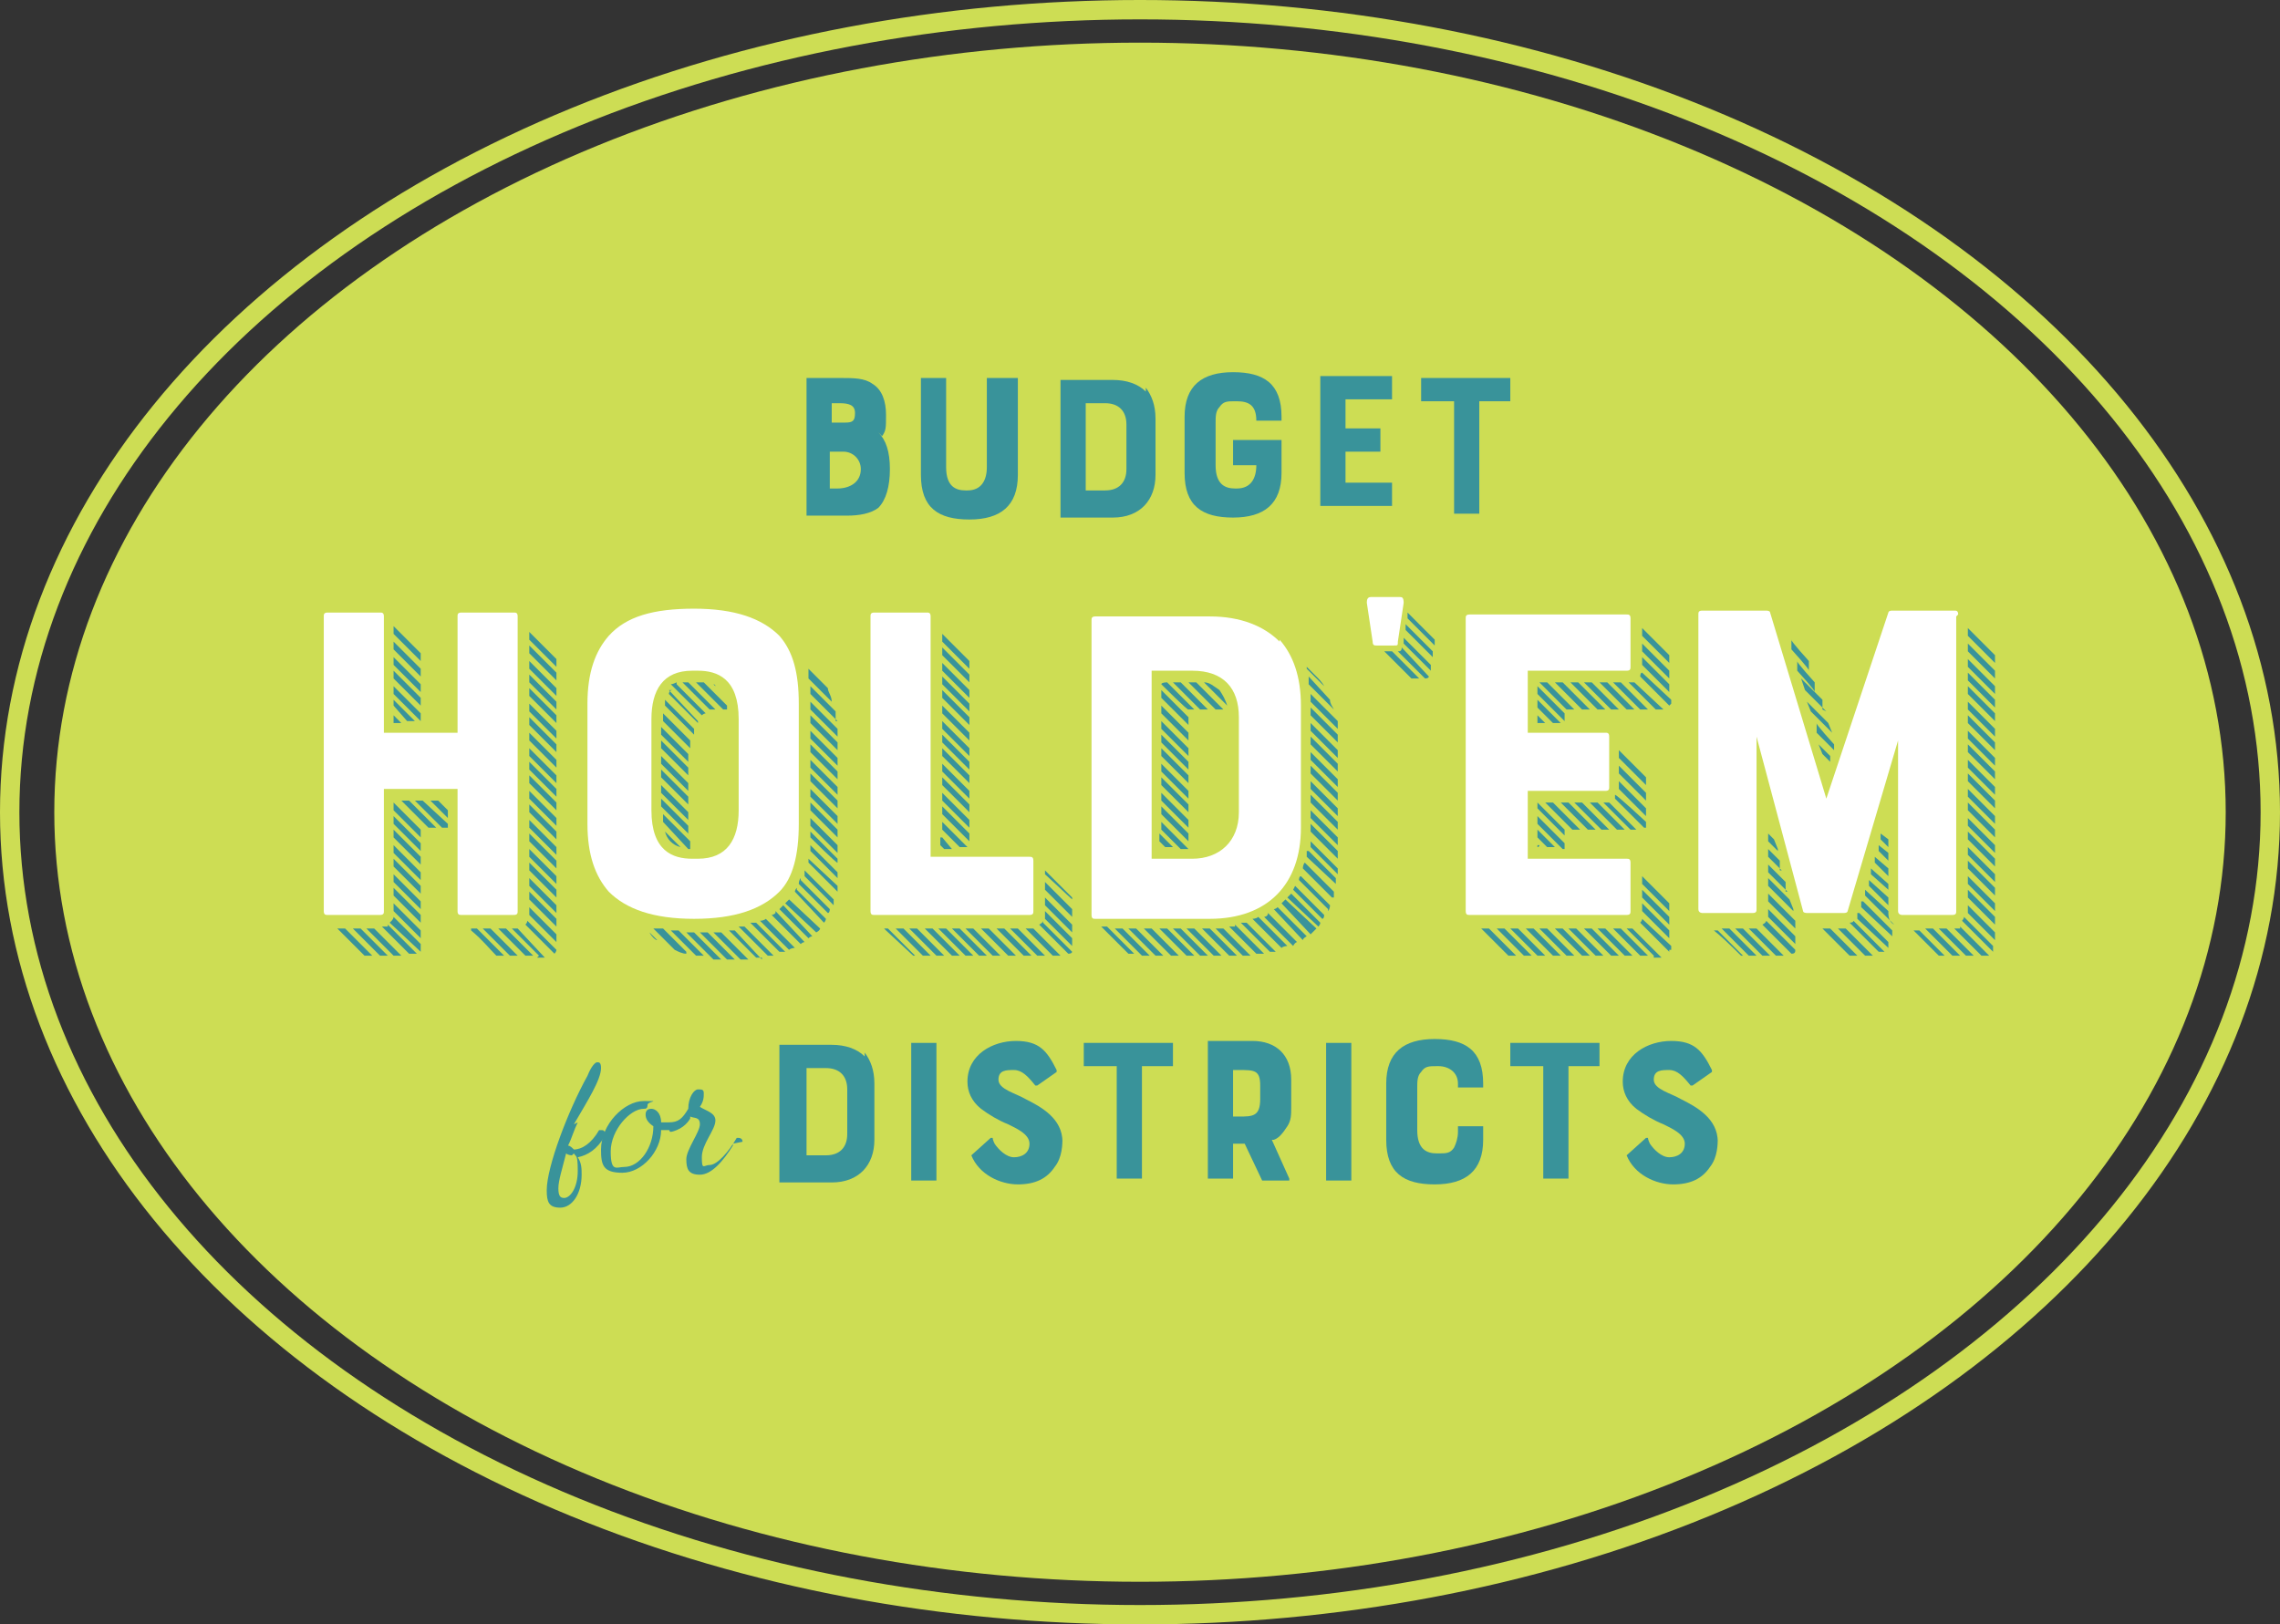 <svg xmlns="http://www.w3.org/2000/svg" id="Layer_1" data-name="Layer 1" version="1.1" viewBox="86.2 6.6 117.6 83.8">
  <rect x="86.2" y="6.6" width="117.6" height="83.8" fill="#333333" stroke="none"/>
  <defs>
    <style>
      .cls-1 {
        fill: #cddd54;
      }

      .cls-1, .cls-2, .cls-3 {
        stroke-width: 0px;
      }

      .cls-2 {
        fill: #39939a;
      }

      .cls-4 {
        fill: none;
        stroke: #cddd54;
        stroke-miterlimit: 10;
      }

      .cls-3 {
        fill: #fff;
      }
    </style>
  </defs>
  <ellipse class="cls-1" cx="145" cy="48.5" rx="56" ry="39.7"/>
  <ellipse class="cls-4" cx="145" cy="48.5" rx="58.3" ry="41.4"/>
  <g>
    <g>
      <path class="cls-2" d="M131.5,28.9c.4.4.6,1,.6,1.9s-.2,1.6-.6,2c-.4.3-1,.4-1.6.4h-2.1c0,0,0,0,0,0v-7.1c0,0,0,0,0,0h1.8c.6,0,1.2,0,1.6.3.5.3.7.9.7,1.6s0,.8-.2,1.1ZM129.1,28.4h.7c.4,0,.5-.1.5-.5s-.3-.5-.8-.5h-.4v1ZM130.6,30.8c0-.5-.4-.9-.9-.9h-.7v1.9h.4c.6,0,1.2-.3,1.2-1Z"/>
      <path class="cls-2" d="M137.4,26.1c0,0,0,0,0,0h1.3c0,0,0,0,0,0v5c0,1.6-.9,2.3-2.5,2.3s-2.5-.6-2.5-2.3v-5c0,0,0,0,0,0h1.3c0,0,0,0,0,0v4.6c0,1,.5,1.2,1,1.2h.1c.7,0,1-.5,1-1.2v-4.6Z"/>
      <path class="cls-2" d="M145.3,26.6c.3.4.5.9.5,1.6v2.9c0,1.3-.8,2.2-2.2,2.2h-2.7c0,0,0,0,0,0v-7.1c0,0,0,0,0,0h2.7c.7,0,1.3.2,1.7.6ZM144.3,28.5c0-.7-.4-1.1-1.1-1.1h-1v4.5h1c.7,0,1.1-.4,1.1-1.1v-2.3Z"/>
      <path class="cls-2" d="M149.8,30.5v-1.2c0,0,0,0,0,0h2.5c0,0,0,0,0,0v1.7c0,1.6-.9,2.3-2.5,2.3s-2.5-.6-2.5-2.3v-2.9c0-1.6.9-2.3,2.5-2.3s2.5.6,2.5,2.3v.2c0,0,0,0,0,0h-1.3c0,0,0,0,0,0h0c0-.8-.4-1-1-1h-.1c-.4,0-.6,0-.8.3-.2.2-.2.5-.2.8v2.2c0,1,.5,1.2,1,1.2h.1c.7,0,1-.5,1-1.2h0c0,0-1.2,0-1.2,0,0,0,0,0,0,0Z"/>
      <path class="cls-2" d="M154.3,33.1v-7.1c0,0,0,0,0,0h3.7c0,0,0,0,0,0v1.2c0,0,0,0,0,0h-2.4v1.5h1.8c0,0,0,0,0,0v1.2c0,0,0,0,0,0h-1.8v1.6h2.4c0,0,0,0,0,0v1.2c0,0,0,0,0,0h-3.7c0,0,0,0,0,0Z"/>
      <path class="cls-2" d="M159.5,27.3v-1.2c0,0,0,0,0,0h4.6c0,0,0,0,0,0v1.2c0,0,0,0,0,0h-1.6v5.8c0,0,0,0,0,0h-1.3c0,0,0,0,0,0v-5.8h-1.6c0,0,0,0,0,0Z"/>
    </g>
    <g>
      <g>
        <path class="cls-2" d="M130.8,60.9c.3.4.5.9.5,1.6v2.9c0,1.3-.8,2.2-2.2,2.2h-2.7c0,0,0,0,0,0v-7.1c0,0,0,0,0,0h2.7c.7,0,1.3.2,1.7.6ZM129.9,62.8c0-.7-.4-1.1-1.1-1.1h-1v4.5h1c.7,0,1.1-.4,1.1-1.1v-2.3Z"/>
        <path class="cls-2" d="M133.2,67.5v-7.1c0,0,0,0,0,0h1.3c0,0,0,0,0,0v7.1c0,0,0,0,0,0h-1.3c0,0,0,0,0,0Z"/>
        <path class="cls-2" d="M141,65.3c0,.3,0,1-.4,1.5-.4.6-1,.9-1.9.9s-2-.5-2.4-1.5c0,0,0,0,0,0l1-.9s.1,0,.1,0c0,0,0,.1.1.3.2.3.6.7,1,.7s.8-.2.8-.7-.7-.8-1.1-1c-.5-.2-1-.5-1.4-.8-.5-.4-.7-.9-.7-1.4,0-1.4,1.3-2.1,2.5-2.1s1.6.5,2.1,1.5c0,0,0,0,0,.1l-1,.7s0,0-.1,0c-.4-.5-.7-.8-1.1-.8s-.8,0-.8.5.9.7,1.4,1c.8.4,1.9,1,1.9,2.2Z"/>
        <path class="cls-2" d="M142.1,61.6v-1.2c0,0,0,0,0,0h4.6c0,0,0,0,0,0v1.2c0,0,0,0,0,0h-1.6v5.8c0,0,0,0,0,0h-1.3c0,0,0,0,0,0v-5.8h-1.6c0,0,0,0,0,0Z"/>
        <path class="cls-2" d="M151.8,65.4l.9,2c0,0,0,.1,0,.1h-1.4s0,0,0,0l-.9-1.9h-.6v1.8c0,0,0,0,0,0h-1.3s0,0,0,0v-7.1c0,0,0,0,0,0h2.3c1.2,0,2,.7,2,2v1.4c0,.4,0,.7-.2,1-.2.3-.4.6-.7.7ZM151.2,62.6c0-.8-.3-.8-1.1-.8h-.3v2.4h.3c.7,0,1.1,0,1.1-.9v-.7Z"/>
        <path class="cls-2" d="M154.6,67.5v-7.1c0,0,0,0,0,0h1.3c0,0,0,0,0,0v7.1c0,0,0,0,0,0h-1.3c0,0,0,0,0,0Z"/>
        <path class="cls-2" d="M161.4,64.7c0,0,0,0,0,0h1.3c0,0,0,0,0,0v.7c0,1.6-.9,2.3-2.5,2.3s-2.5-.6-2.5-2.3v-2.9c0-1.6.9-2.3,2.5-2.3s2.5.6,2.5,2.3v.2c0,0,0,0,0,0h-1.3c0,0,0,0,0,0v-.2c0-.6-.5-.9-1-.9h-.1c-.4,0-.6,0-.8.3-.2.2-.2.5-.2.8v2.2c0,1,.5,1.2,1,1.2h.1c.4,0,.6,0,.8-.3.1-.2.2-.5.2-.8v-.3Z"/>
        <path class="cls-2" d="M164.1,61.6v-1.2c0,0,0,0,0,0h4.6c0,0,0,0,0,0v1.2c0,0,0,0,0,0h-1.6v5.8c0,0,0,0,0,0h-1.3c0,0,0,0,0,0v-5.8h-1.6c0,0,0,0,0,0Z"/>
        <path class="cls-2" d="M174.8,65.3c0,.3,0,1-.4,1.5-.4.6-1,.9-1.9.9s-2-.5-2.4-1.5c0,0,0,0,0,0l1-.9s.1,0,.1,0c0,0,0,.1.1.3.2.3.6.7,1,.7s.8-.2.8-.7-.7-.8-1.1-1c-.5-.2-1-.5-1.4-.8-.5-.4-.7-.9-.7-1.4,0-1.4,1.3-2.1,2.5-2.1s1.6.5,2.1,1.5c0,0,0,0,0,.1l-1,.7s0,0-.1,0c-.4-.5-.7-.8-1.1-.8s-.8,0-.8.5.9.7,1.4,1c.8.4,1.9,1,1.9,2.2Z"/>
      </g>
      <g>
        <path class="cls-2" d="M116,64.5c-.2.4-.3.8-.5,1.2.1,0,.2.1.3.2h0c.4,0,.9-.3,1.3-1,0,0,0,0,.1,0,.1,0,.2,0,.2.2s0,0,0,.1c-.4.7-.9,1-1.4,1.1.2.3.2.6.2.9,0,1-.5,1.7-1.1,1.7s-.7-.3-.7-.9c0-1.2,1.1-4.1,2.1-5.9.2-.5.4-.7.5-.7s.2,0,.2.3c0,.6-.7,1.7-1.4,2.9ZM115.7,66.2c0,0-.2,0-.3-.1-.2.8-.4,1.4-.4,1.8s.1.5.3.5c.3,0,.7-.5.7-1.4s-.1-.7-.2-.9Z"/>
        <path class="cls-2" d="M124,65.6s0,0,0,.1c-.5.8-1.1,1.5-1.7,1.5s-.7-.3-.7-.8.7-1.4.7-1.8-.3-.3-.5-.4c0,0,0,0,0,.1,0,0-.2.4-.7.6s-.3,0-.4,0-.3,0-.4,0c0,1.1-1,2.2-2,2.2s-1.1-.4-1.1-1.2c0-1.3,1.2-2.5,2.2-2.5s.2,0,.2.2-.1.2-.2.2c-.7,0-1.7,1.1-1.7,2.2s.3.8.7.8c.8,0,1.5-1,1.5-2.1-.3-.2-.4-.4-.4-.6s.1-.3.3-.3.5.2.5.7c.1,0,.2,0,.4,0,.5,0,.7-.2,1-.7h0c0-.6.3-1,.5-1s.3,0,.3.2,0,.4-.2.7c.3.2.8.3.8.7,0,.5-.7,1.2-.7,1.9s.1.4.4.4c.4,0,1-.7,1.4-1.4,0,0,0,0,.1,0,0,0,.2,0,.2.2Z"/>
      </g>
    </g>
    <g>
      <path class="cls-3" d="M109.8,38.4c0-.1,0-.2.2-.2h2.7c.1,0,.2,0,.2.2v15.2c0,.1,0,.2-.2.2h-2.7c-.1,0-.2,0-.2-.2v-6.3h-3.8v6.3c0,.1,0,.2-.2.2h-2.7c-.1,0-.2,0-.2-.2v-15.2c0-.1,0-.2.2-.2h2.7c.1,0,.2,0,.2.2v6h3.8v-6Z"/>
      <path class="cls-3" d="M126.4,39.4c.7.8,1,1.9,1,3.5v6.2c0,1.6-.3,2.8-1,3.5-.9.9-2.3,1.4-4.4,1.4s-3.5-.5-4.4-1.4c-.7-.8-1.1-1.9-1.1-3.5v-6.2c0-1.6.4-2.7,1.1-3.5.9-1,2.3-1.4,4.4-1.4s3.5.5,4.4,1.4ZM124.3,43.7c0-2.1-1.1-2.5-2.1-2.5h-.3c-1.5,0-2.1,1-2.1,2.5v4.7c0,2.1,1.1,2.5,2.1,2.5h.3c1.5,0,2.1-1,2.1-2.5v-4.7Z"/>
      <path class="cls-3" d="M134.2,38.4v12.4h5.1c.1,0,.2,0,.2.2v2.6c0,.1,0,.2-.2.2h-8c-.1,0-.2,0-.2-.2v-15.2c0-.1,0-.2.2-.2h2.7c.1,0,.2,0,.2.2Z"/>
      <path class="cls-3" d="M152.2,39.6c.7.8,1.1,1.9,1.1,3.4v6.3c0,2.9-1.7,4.7-4.7,4.7h-5.9c-.1,0-.2,0-.2-.2v-15.2c0-.1,0-.2.2-.2h5.9c1.6,0,2.8.5,3.6,1.3ZM150.1,43.6c0-1.5-.8-2.4-2.4-2.4h-2.1v9.7h2.1c1.4,0,2.4-.9,2.4-2.4v-4.9Z"/>
      <path class="cls-3" d="M158.4,37.4c.1,0,.2,0,.2.3l-.3,2c0,.2,0,.2-.2.2h-.9c-.1,0-.2,0-.2-.2l-.3-2c0-.1,0-.3.2-.3h1.4Z"/>
      <path class="cls-3" d="M161.8,53.7v-15.2c0-.1,0-.2.2-.2h8.1c.1,0,.2,0,.2.2v2.5c0,.1,0,.2-.2.2h-5.1v3.2h4c.1,0,.2,0,.2.2v2.6c0,.1,0,.2-.2.2h-4v3.5h5.1c.1,0,.2,0,.2.2v2.5c0,.1,0,.2-.2.2h-8.1c-.1,0-.2,0-.2-.2Z"/>
      <path class="cls-3" d="M187.1,38.4v15.2c0,.1,0,.2-.2.2h-2.6c0,0-.2,0-.2-.2v-8.8l-2.6,8.8c0,0,0,.1-.2.1h-1.9c0,0-.2,0-.2-.1l-2.4-9v8.9c0,.1,0,.2-.2.2h-2.6c0,0-.2,0-.2-.2v-15.2c0-.1,0-.2.2-.2h3.3c0,0,.2,0,.2.1l2.9,9.6,3.2-9.6c0,0,0-.1.2-.1h3.2c.1,0,.2,0,.2.2Z"/>
    </g>
    <g>
      <path class="cls-2" d="M105,55.9l-1.4-1.4h.4l1.4,1.4h-.4ZM105.8,55.9l-1.4-1.4h.4l1.4,1.4h-.4ZM105.5,54.5l1.4,1.4h-.4l-1.4-1.4h.4ZM106.2,54.3l1.5,1.5h-.4l-1.4-1.4c0,0,.2,0,.3,0ZM106.4,54.1c0,0,.1-.1.1-.2l1.4,1.4v.4l-1.6-1.5ZM106.5,39.3v-.4l1.4,1.4v.4l-1.4-1.4ZM106.5,39.7l1.4,1.4v.4l-1.4-1.4v-.4ZM106.5,40.5l1.4,1.4v.4l-1.4-1.4v-.4ZM106.5,41.2l1.4,1.4v.4l-1.4-1.4v-.4ZM106.5,42l1.4,1.4v.4l-1.4-1.4v-.4ZM106.5,42.7l1.1,1.1h-.4l-.7-.8v-.4ZM106.5,43.5l.4.4h-.4v-.4ZM106.5,48l1.4,1.4v.4l-1.4-1.4v-.4ZM106.5,48.7l1.4,1.4v.4l-1.4-1.4v-.4ZM106.5,49.4l1.4,1.4v.4l-1.4-1.4v-.4ZM106.5,50.2l1.4,1.4v.4l-1.4-1.4v-.4ZM106.5,50.9l1.4,1.4v.4l-1.4-1.4v-.4ZM106.5,51.7l1.4,1.4v.4l-1.4-1.4v-.4ZM106.5,52.4l1.4,1.4v.4l-1.4-1.4v-.4ZM106.5,53.2l1.4,1.4v.4l-1.4-1.4v-.4ZM107.3,47.9l1.4,1.4h-.4l-1.4-1.4h.4ZM109,49.3l-1.4-1.4h.4l1.3,1.2v.2h-.2ZM109.3,48.8l-.9-.9h.4l.5.5v.4ZM110.5,54.5h.3l1.4,1.4h-.2c0,0-.1,0-.2,0-.4-.4-.7-.8-1.3-1.3ZM112.5,55.9l-1.4-1.4h.4l1.4,1.4h-.4ZM112.3,54.5l1.4,1.4h-.4l-1.4-1.4h.4ZM114,55.9l-1.4-1.4h0c0,0,.2,0,.3,0l1.4,1.5h-.4ZM114.9,55.6c0,0,0,.1-.1.2l-1.5-1.5c0,0,.1-.1.1-.2l1.5,1.5h0ZM113.5,39.2l1.4,1.4v.4l-1.4-1.4v-.4ZM114.9,41.7l-1.4-1.4v-.4l1.4,1.4v.4ZM114.9,42.5l-1.4-1.4v-.4l1.4,1.4v.4ZM114.9,43.2l-1.4-1.4v-.4l1.4,1.4v.4ZM114.9,43.9l-1.4-1.4v-.4l1.4,1.4v.4ZM114.9,44.7l-1.4-1.4v-.4l1.4,1.4v.4ZM114.9,45.4l-1.4-1.4v-.4l1.4,1.4v.4ZM114.9,46.2l-1.4-1.4v-.4l1.4,1.4v.4ZM114.9,47l-1.4-1.4v-.4l1.4,1.4v.4ZM114.9,47.7l-1.4-1.4v-.4l1.4,1.4v.4ZM114.9,48.4l-1.4-1.4v-.4l1.4,1.4v.4ZM114.9,49.2l-1.4-1.4v-.4l1.4,1.4v.4ZM114.9,49.9l-1.4-1.4v-.4l1.4,1.4v.4ZM114.9,50.7l-1.4-1.4v-.4l1.4,1.4v.4ZM114.9,51.4l-1.4-1.4v-.4l1.4,1.4v.4ZM114.9,52.2l-1.4-1.4v-.4l1.4,1.4v.4ZM114.9,52.9l-1.4-1.4v-.4l1.4,1.4v.4ZM114.9,53.7l-1.4-1.4v-.4l1.4,1.4v.4ZM114.9,54.4l-1.4-1.4v-.4l1.4,1.4v.4ZM114.9,55.2l-1.4-1.4v-.4l1.4,1.4v.4Z"/>
      <path class="cls-2" d="M120.1,55.1c-.1,0-.3-.2-.4-.4l-.4-.4s0,0,0,0l.7.7ZM121.6,55.8c-.2,0-.4-.1-.6-.2l-1.1-1.1c.1,0,.3,0,.5,0l1.2,1.2ZM120.4,43.4l1.4,1.4c0,.1,0,.2,0,.4l-1.4-1.4c0-.1,0-.2,0-.4ZM120.3,44.1l1.4,1.4v.4l-1.4-1.4v-.4ZM120.3,44.8l1.4,1.4v.4l-1.4-1.4v-.4ZM120.3,45.6l1.4,1.4v.4l-1.4-1.4v-.4ZM120.3,46.3l1.4,1.4v.4l-1.4-1.4v-.4ZM120.3,47.1l1.4,1.4v.4l-1.4-1.4v-.4ZM120.3,47.8l1.4,1.4v.4l-1.4-1.4v-.4ZM121.7,50.4l-1.3-1.4c0-.1,0-.3,0-.4l1.4,1.4v.4ZM120.5,42.7l1.5,1.5c0,0,0,.2,0,.3l-1.5-1.5c0,0,0-.2,0-.3ZM120.5,49.5l.8.8c-.4-.1-.7-.4-.8-.8ZM120.7,42.2l1.5,1.6s0,0,0,0c0,0,0,0,0,.1l-1.5-1.5c0,0,0-.2.2-.2h0ZM122.1,55.9l-1.3-1.3c.1,0,.3,0,.4,0l1.3,1.3c-.1,0-.3,0-.5,0ZM121.1,41.9l1.5,1.5c0,0-.1,0-.2.1l-1.6-1.6c0,0,.1,0,.3-.1ZM122.9,43.3l-1.5-1.5c0,0,.2,0,.3,0l1.4,1.4c-.1,0-.2,0-.3,0ZM122.9,56l-1.3-1.3h.4l1.4,1.4c-.1,0-.3,0-.4,0ZM122.5,41.8l1.2,1.2s0,.1,0,.2h-.2l-1.4-1.4h0c.1,0,.2,0,.4,0ZM123.7,56.1l-1.4-1.4h.4l1.4,1.4h-.4ZM124.4,56.1l-1.4-1.4c.1,0,.2,0,.4,0l1.4,1.4c-.1,0-.2,0-.4,0ZM123.2,42.1c0,0,.1.1.2.2l-.4-.4s.1,0,.1.1ZM125.5,56c-.1,0-.2,0-.3,0l-1.4-1.4c.1,0,.2,0,.3,0l1.4,1.5ZM125.8,55.9l-1.5-1.5c0,0,.2,0,.3,0l1.5,1.5c0,0-.2,0-.3,0ZM125.2,54.2l1.5,1.5c0,0-.2,0-.3,0l-1.5-1.5c0,0,.2,0,.3,0ZM125.7,54l1.5,1.5c0,0-.2,0-.3.1l-1.5-1.5c0,0,.2,0,.3-.1ZM126.2,53.6l1.5,1.6c0,0-.1,0-.2.1l-1.5-1.5c0,0,.1,0,.2-.1ZM126.6,53.3l1.5,1.6s-.1,0-.2.1l-1.5-1.5c0,0,.1-.1.2-.2ZM126.9,53l1.6,1.5c0,0,0,.1-.2.2l-1.6-1.5c0,0,.1-.1.2-.2ZM127.3,52.5l1.5,1.5c0,0,0,.1-.1.2l-1.5-1.6s0-.1.1-.2ZM127.5,52l1.5,1.5c0,0,0,.2-.1.2l-1.5-1.5c0,0,0-.2.1-.3ZM127.7,51.5l1.5,1.5c0,.1,0,.2,0,.3l-1.5-1.5c0,0,0-.2,0-.3ZM127.9,50.9l1.5,1.4c0,.1,0,.2,0,.3l-1.5-1.5c0,0,0-.2,0-.3ZM128.9,42.1c0,.2.2.4.2.7l-1.2-1.2v-.5c0,0,1,1,1,1ZM128,50.2l1.4,1.4c0,.1,0,.2,0,.3l-1.4-1.4c0-.1,0-.2,0-.4ZM129.4,43.8l-1.4-1.4c0-.2,0-.3,0-.4l1.3,1.3v.5ZM128,49.5l1.4,1.4v.2h0c0,.1-1.4-1.3-1.4-1.3,0-.1,0-.2,0-.4ZM129.4,44.2c0,.1,0,.2,0,.4l-1.4-1.4v-.4l1.4,1.4ZM128,43.5l1.4,1.4v.4l-1.4-1.4v-.4ZM129.4,46.1l-1.4-1.4v-.4l1.4,1.4v.4ZM128,45l1.4,1.4v.4l-1.4-1.4v-.4ZM128,45.8l1.4,1.4v.4l-1.4-1.4v-.4ZM128,46.5l1.4,1.4v.4l-1.4-1.4v-.4ZM128,47.3l1.4,1.4v.4l-1.4-1.4v-.4ZM128,48l1.4,1.4v.4l-1.4-1.4v-.4ZM128,48.8l1.4,1.4v.4l-1.4-1.4v-.4Z"/>
      <path class="cls-2" d="M131.8,54.5h.2l1.4,1.4h0c0,0-.1,0-.1,0l-1.4-1.3ZM132.4,54.5h.4l1.4,1.4h-.4l-1.4-1.4ZM133.5,54.5l1.4,1.4h-.4l-1.4-1.4h.4ZM133.9,54.5h.4l1.4,1.4h-.4l-1.4-1.4ZM136.4,55.9h-.4l-1.4-1.4h.4l1.4,1.4ZM134.8,39.3l1.4,1.4v.4l-1.4-1.4v-.4ZM136.2,41.8l-1.4-1.4v-.4l1.4,1.4v.4ZM136.2,42.6l-1.4-1.4v-.4l1.4,1.4v.4ZM136.2,43.3l-1.4-1.4v-.4l1.4,1.4v.4ZM136.2,44l-1.4-1.4v-.4l1.4,1.4v.4ZM136.2,44.8l-1.4-1.4v-.4l1.4,1.4v.4ZM136.2,45.6l-1.4-1.4v-.4l1.4,1.4v.4ZM136.2,46.3l-1.4-1.4v-.4l1.4,1.4v.4ZM136.2,47l-1.4-1.4v-.4l1.4,1.4v.4ZM136.2,47.8l-1.4-1.4v-.4l1.4,1.4v.4ZM136.2,48.5l-1.4-1.4v-.4l1.4,1.4v.4ZM136.2,49.3l-1.4-1.4v-.4l1.4,1.4v.4ZM136.2,50l-1.4-1.4v-.4l1.4,1.4v.4ZM135.7,50.3l-.9-.9v-.4l1.3,1.3h-.4ZM134.8,49.8l.5.6h-.4l-.2-.2v-.4ZM136.7,55.9l-1.4-1.4h.4l1.4,1.4h-.4ZM137.8,55.9h-.4l-1.4-1.4h.4l1.4,1.4ZM137.2,54.5l1.4,1.4h-.4l-1.4-1.4h.4ZM137.6,54.5h.4l1.4,1.4h-.4l-1.4-1.4ZM140.1,55.9h-.4l-1.4-1.4h.4l1.4,1.4ZM139.5,54.5l1.4,1.4h-.4l-1.4-1.4h.4ZM140,54.2l1.5,1.5s0,.1-.2.1h0l-1.5-1.5c0,0,.2-.1.2-.2ZM140.1,53.6l1.4,1.4v.4l-1.4-1.4c0,0,0-.2,0-.3h0ZM141.5,52.9s0,0,0,.1h0c0,0-1.4-1.3-1.4-1.3v-.2l1.3,1.3ZM141.5,53.9l-1.4-1.4v-.4l1.4,1.4v.4ZM140.1,52.9l1.4,1.4v.4l-1.4-1.4v-.4Z"/>
      <path class="cls-2" d="M143.4,54.8c0,0-.2-.2-.4-.4h.3l1.4,1.4h-.2c0,0-.1,0-.1,0,0,0-.7-.7-1-1ZM144.1,54.5l1.4,1.4h-.4l-1.4-1.4h.4ZM144.8,54.5l1.4,1.4h-.4l-1.4-1.4h.4ZM145.6,54.5l1.4,1.4h-.4l-1.4-1.4h.4ZM146,54.5h.4l1.4,1.4h-.4l-1.4-1.4ZM146.4,41.8l1.4,1.4h-.3c0,.1-1.4-1.3-1.4-1.3h0c0-.1.3-.1.3-.1ZM146.1,42.2l1.4,1.4v.4l-1.4-1.4v-.4ZM146.1,43l1.4,1.4v.4l-1.4-1.4v-.4ZM146.1,43.8l1.4,1.4v.4l-1.4-1.4v-.4ZM146.1,44.5l1.4,1.4v.4l-1.4-1.4v-.4ZM146.1,45.2l1.4,1.4v.4l-1.4-1.4v-.4ZM146.1,46l1.4,1.4v.4l-1.4-1.4v-.4ZM146.1,46.7l1.4,1.4v.4l-1.4-1.4v-.4ZM146.1,47.5l1.4,1.4v.4l-1.4-1.4v-.4ZM146.1,48.2l1.4,1.4v.4l-1.4-1.4v-.4ZM146.1,49l1.4,1.4h-.4l-1-1v-.4ZM146.1,49.7l.6.6h-.4l-.3-.3v-.4ZM147.1,54.5l1.4,1.4h-.4l-1.4-1.4h.4ZM147.1,41.8l1.4,1.4h-.4l-1.4-1.4h.4ZM147.8,54.5l1.4,1.4h-.4l-1.4-1.4h.4ZM148.9,43.2l-1.4-1.4h.4l1.4,1.4h-.4ZM148.6,54.5l1.4,1.4h-.4l-1.4-1.4h.4ZM148.3,41.8c.3,0,.5.2.8.4h0c.2.3.3.5.4.8l-1.2-1.2ZM149,54.5c.1,0,.2,0,.3,0l1.4,1.4h-.4l-1.4-1.4ZM149.9,54.3l1.5,1.5c-.1,0-.2,0-.4,0l-1.4-1.4c0,0,.2,0,.3,0ZM151.7,55.7l-1.5-1.5c0,0,.2,0,.3,0l1.5,1.5c0,0-.2,0-.3,0ZM152.6,55.4c0,0-.2,0-.3.1l-1.5-1.5c0,0,.2,0,.3-.1l1.5,1.5ZM152.9,55.4l-1.5-1.5s.2,0,.2-.2l1.5,1.5c0,0-.1,0-.2.2ZM153.4,55.1l-1.5-1.6s.1,0,.2-.1l1.5,1.5c0,0-.2.1-.2.2ZM153.8,54.8l-1.5-1.6c0,0,.1-.1.2-.2l1.6,1.5c0,0-.1.1-.2.2ZM154.2,54.4l-1.6-1.5c0,0,.1-.1.2-.2l1.5,1.5s0,.1-.1.2ZM154.4,54l-1.5-1.5c0,0,.1-.2.1-.2l1.5,1.5c0,0,0,.2-.1.2ZM154.7,53.5l-1.5-1.5c0,0,0-.2.1-.2l1.5,1.5c0,0,0,.2-.1.3ZM154.9,52.9l-1.5-1.5s0-.2.1-.3l1.5,1.5c0,0,0,.2,0,.3ZM153.5,40.9c.3.3.6.6.6.6.1.1.3.3.4.5l-.9-.9s0,0,0-.1ZM153.7,50.5l1.4,1.4c0,.1,0,.2,0,.3l-1.5-1.4c0-.1,0-.2,0-.3ZM154.8,42.7c0,.2.1.3.2.5l-1.3-1.3c0-.1,0-.3,0-.4l1.1,1.2ZM155.2,51.7l-1.4-1.4c0,0,0-.2,0-.3l1.4,1.4c0,.1,0,.2,0,.4ZM153.8,42.8c0-.1,0-.3,0-.4l1.4,1.4c0,.1,0,.3,0,.4l-1.4-1.4ZM155.2,44.9l-1.4-1.4v-.4l1.4,1.4v.4ZM155.2,45.7l-1.4-1.4v-.4l1.4,1.4v.4ZM155.2,46.4l-1.4-1.4v-.4l1.4,1.4v.4ZM155.2,47.2l-1.4-1.4v-.4l1.4,1.4v.4ZM155.2,47.9l-1.4-1.4v-.4l1.4,1.4v.4ZM155.2,48.7l-1.4-1.4v-.4l1.4,1.4v.4ZM155.2,49.4l-1.4-1.4v-.4l1.4,1.4v.4ZM155.2,50.2l-1.4-1.4v-.4l1.4,1.4v.4ZM155.2,50.9l-1.4-1.4v-.4l1.4,1.4v.4Z"/>
      <path class="cls-2" d="M159,41.6l-1.4-1.4h.4l1.4,1.4h-.4ZM159.7,41.6l-1.4-1.4c.1,0,.2,0,.2-.2l1.4,1.5c0,0,0,.1-.2.1h0ZM160,41.2l-1.4-1.4v-.3c0,0,1.4,1.4,1.4,1.4v.3ZM160.1,40.5l-1.4-1.4v-.3s1.4,1.4,1.4,1.4v.3ZM160.2,39.9l-1.4-1.4v-.3s1.4,1.4,1.4,1.4v.3Z"/>
      <path class="cls-2" d="M163,54.5l1.4,1.4h-.4l-1.4-1.4h.4ZM165.2,55.9h-.4l-1.4-1.4h.4l1.4,1.4ZM165.5,55.9l-1.4-1.4h.4l1.4,1.4h-.4ZM166.3,55.9l-1.4-1.4h.4l1.4,1.4h-.4ZM165.5,42l1.4,1.4v.4l-1.4-1.4v-.4ZM165.5,42.7l1.2,1.2h-.4l-.8-.8v-.4ZM165.5,43.5l.4.4h-.4v-.4ZM165.5,48h0l1.4,1.4h0v.3l-1.4-1.4v-.3ZM165.5,48.7l1.4,1.4v.3h-.1l-1.3-1.3v-.4ZM165.5,49.4l.9.9h-.4l-.5-.5v-.4ZM165.5,50.2h.1c0,.1-.1.1-.1.1h0ZM167,55.9l-1.4-1.4h.4l1.4,1.4h-.4ZM166,41.8l1.4,1.4h-.4l-1.4-1.4h.4ZM166.3,48l1.4,1.4h-.4l-1.4-1.4h.4ZM168.2,55.9h-.4l-1.4-1.4h.4l1.4,1.4ZM166.8,41.8l1.4,1.4h-.4l-1.4-1.4h.4ZM168.1,49.4l-1.4-1.4h.4l1.4,1.4h-.4ZM168.5,55.9l-1.4-1.4h.4l1.4,1.4h-.4ZM168.6,43.2l-1.4-1.4h.4l1.4,1.4h-.4ZM167.8,48l1.4,1.4h-.4l-1.4-1.4h.4ZM169.3,55.9l-1.4-1.4h.4l1.4,1.4h-.4ZM168.3,41.8l1.4,1.4h-.4l-1.4-1.4h.4ZM169.6,49.4l-1.4-1.4h.4l1.4,1.4h-.4ZM170,55.9l-1.4-1.4h.4l1.4,1.4h-.4ZM169.1,41.8l1.4,1.4h-.4l-1.4-1.4h.4ZM170.3,49.4l-1.4-1.4c.1,0,.2,0,.3,0l1.4,1.4h-.4ZM170.8,55.9l-1.4-1.4h.4l1.4,1.4h-.4ZM169.8,41.8l1.4,1.4h-.4l-1.4-1.4h.4ZM171,49.3l-1.5-1.5v-.2c.1,0,1.6,1.4,1.6,1.4h0c0,.2,0,.3,0,.3ZM171.1,47.1l-1.4-1.4v-.4l1.4,1.4v.4ZM171.1,47.9l-1.4-1.4v-.4l1.4,1.4v.4ZM171.1,48.7l-1.4-1.4v-.4l1.4,1.4v.4ZM171.5,55.9l-1.4-1.4c0,0,.2,0,.3,0l1.5,1.5h-.4ZM171.6,43.2l-1.4-1.4h.3c0,0,1.5,1.4,1.5,1.4h-.4ZM172.3,55.6s0,0,0,.1l-1.5-1.5c0,0,.1-.1.1-.2l1.5,1.4v.2ZM172.3,43s0,0,0,0l-1.5-1.5c0,0,0-.2.1-.2l1.5,1.4v.2ZM172.3,40.8l-1.4-1.4v-.4l1.4,1.4v.4ZM172.3,41.6l-1.4-1.4v-.4l1.4,1.4v.4ZM172.3,42.3l-1.4-1.4v-.4l1.4,1.4v.4ZM170.9,51.8l1.4,1.4v.4l-1.4-1.4v-.4ZM172.3,54.3l-1.4-1.4v-.4l1.4,1.4v.4ZM172.3,55l-1.4-1.4v-.4l1.4,1.4v.4Z"/>
      <path class="cls-2" d="M174.7,54.5l1.4,1.4h0s0,0-.1,0q-.9-.9-1.4-1.3h.2ZM175.4,54.5l1.4,1.4h-.4l-1.4-1.4h.4ZM176.1,54.5l1.4,1.4h-.4l-1.4-1.4h.4ZM176.6,54.5c0,0,.2,0,.2,0l1.4,1.4h-.4l-1.4-1.4h.1ZM177.3,54.1l1.5,1.5h0c0,.1,0,.2-.2.2l-1.5-1.5c0,0,.2-.1.2-.2ZM177.5,49.5h-.1v-.5.5ZM177.9,50.5l-.5-.5v-.4l.3.3.2.5ZM178.1,51.5l-.7-.7v-.4l.6.6v.5ZM178.4,52.6l-1-1v-.4l.9.9v.5ZM178.7,53.6l-1.3-1.3v-.4l1.1,1.1.2.5ZM177.4,52.7l1.4,1.4v.4l-1.4-1.4v-.4ZM177.4,53.5l1.4,1.4v.4l-1.4-1.4v-.4ZM178.6,40.1v-.5c-.1,0,.9,1.1.9,1.1v.5c.1,0-.9-1.1-.9-1.1ZM178.9,41.2v-.5c-.1,0,.9,1.1.9,1.1v.5c.1,0-.9-1.1-.9-1.1ZM180.4,43.3l-1.1-1.1-.2-.6,1.1,1.1v.5ZM180.7,44.4l-1.1-1.1-.2-.5,1.1,1.1.2.5ZM180.7,45.2l-.8-.8v-.5c-.1,0,.9,1.1.9,1.1v.3ZM180.5,45.8l-.3-.3-.2-.5.6.6v.3ZM180.6,54.5l1.4,1.4h-.4l-1.4-1.4h.4ZM181.4,54.5l1.4,1.4h-.4l-1.4-1.4h.4ZM181.9,54.2l1.5,1.5s0,0-.1,0h-.2l-1.5-1.5c0,0,.2,0,.2-.1ZM182.1,53.7l1.5,1.5v.3c0,0-1.6-1.5-1.6-1.5v-.3ZM182.3,53.1l1.5,1.5v.3c0,0-1.6-1.5-1.6-1.5v-.3ZM183.6,53.7c0,.3.1.5.3.6h0s-1.5-1.5-1.5-1.5v-.3c0,0,1.2,1.1,1.2,1.1h0ZM183.6,53.3l-1-1v-.3c0,0,1,.9,1,.9v.4ZM183.6,52.5l-.9-.8v-.3c0,0,.9.8.9.8v.4ZM183.6,51.8l-.7-.7v-.3c0,0,.7.6.7.6v.4ZM183.6,51l-.5-.5v-.3c0,0,.5.4.5.4v.4ZM183.6,50.3l-.4-.4v-.3c0,0,.4.3.4.3v.4ZM183.6,49.5h-.2c0-.1,0-.4,0-.4h0v.4ZM185.1,54.5l1.4,1.4h-.2c0,0,0,0-.1,0l-1.3-1.3h.3ZM185.9,54.5l1.4,1.4h-.4l-1.4-1.4h.4ZM186.6,54.5l1.4,1.4h-.4l-1.4-1.4h.4ZM187.3,54.4l1.5,1.5h-.4l-1.4-1.4c0,0,.2,0,.3,0ZM187.6,54l1.4,1.4v.2s0,0,0,.1l-1.6-1.6c0,0,.1-.1.1-.2ZM189.1,40.4v.4l-1.4-1.4v-.4l1.4,1.4ZM187.7,39.8l1.4,1.4v.4l-1.4-1.4v-.4ZM187.7,40.6l1.4,1.4v.4l-1.4-1.4v-.4ZM187.7,41.3l1.4,1.4v.4l-1.4-1.4v-.4ZM187.7,42l1.4,1.4v.4l-1.4-1.4v-.4ZM187.7,42.8l1.4,1.4v.4l-1.4-1.4v-.4ZM187.7,43.5l1.4,1.4v.4l-1.4-1.4v-.4ZM187.7,44.3l1.4,1.4v.4l-1.4-1.4v-.4ZM187.7,45l1.4,1.4v.4l-1.4-1.4v-.4ZM187.7,45.8l1.4,1.4v.4l-1.4-1.4v-.4ZM187.7,46.5l1.4,1.4v.4l-1.4-1.4v-.4ZM187.7,47.3l1.4,1.4v.4l-1.4-1.4v-.4ZM187.7,48l1.4,1.4v.4l-1.4-1.4v-.4ZM187.7,48.8l1.4,1.4v.4l-1.4-1.4v-.4ZM187.7,49.5l1.4,1.4v.4l-1.4-1.4v-.4ZM187.7,50.3l1.4,1.4v.4l-1.4-1.4v-.4ZM187.7,51l1.4,1.4v.4l-1.4-1.4v-.4ZM187.7,51.8l1.4,1.4v.4l-1.4-1.4v-.4ZM187.7,52.5l1.4,1.4v.4l-1.4-1.4v-.4ZM187.7,53.3l1.4,1.4v.4l-1.4-1.4v-.4Z"/>
    </g>
  </g>
</svg>